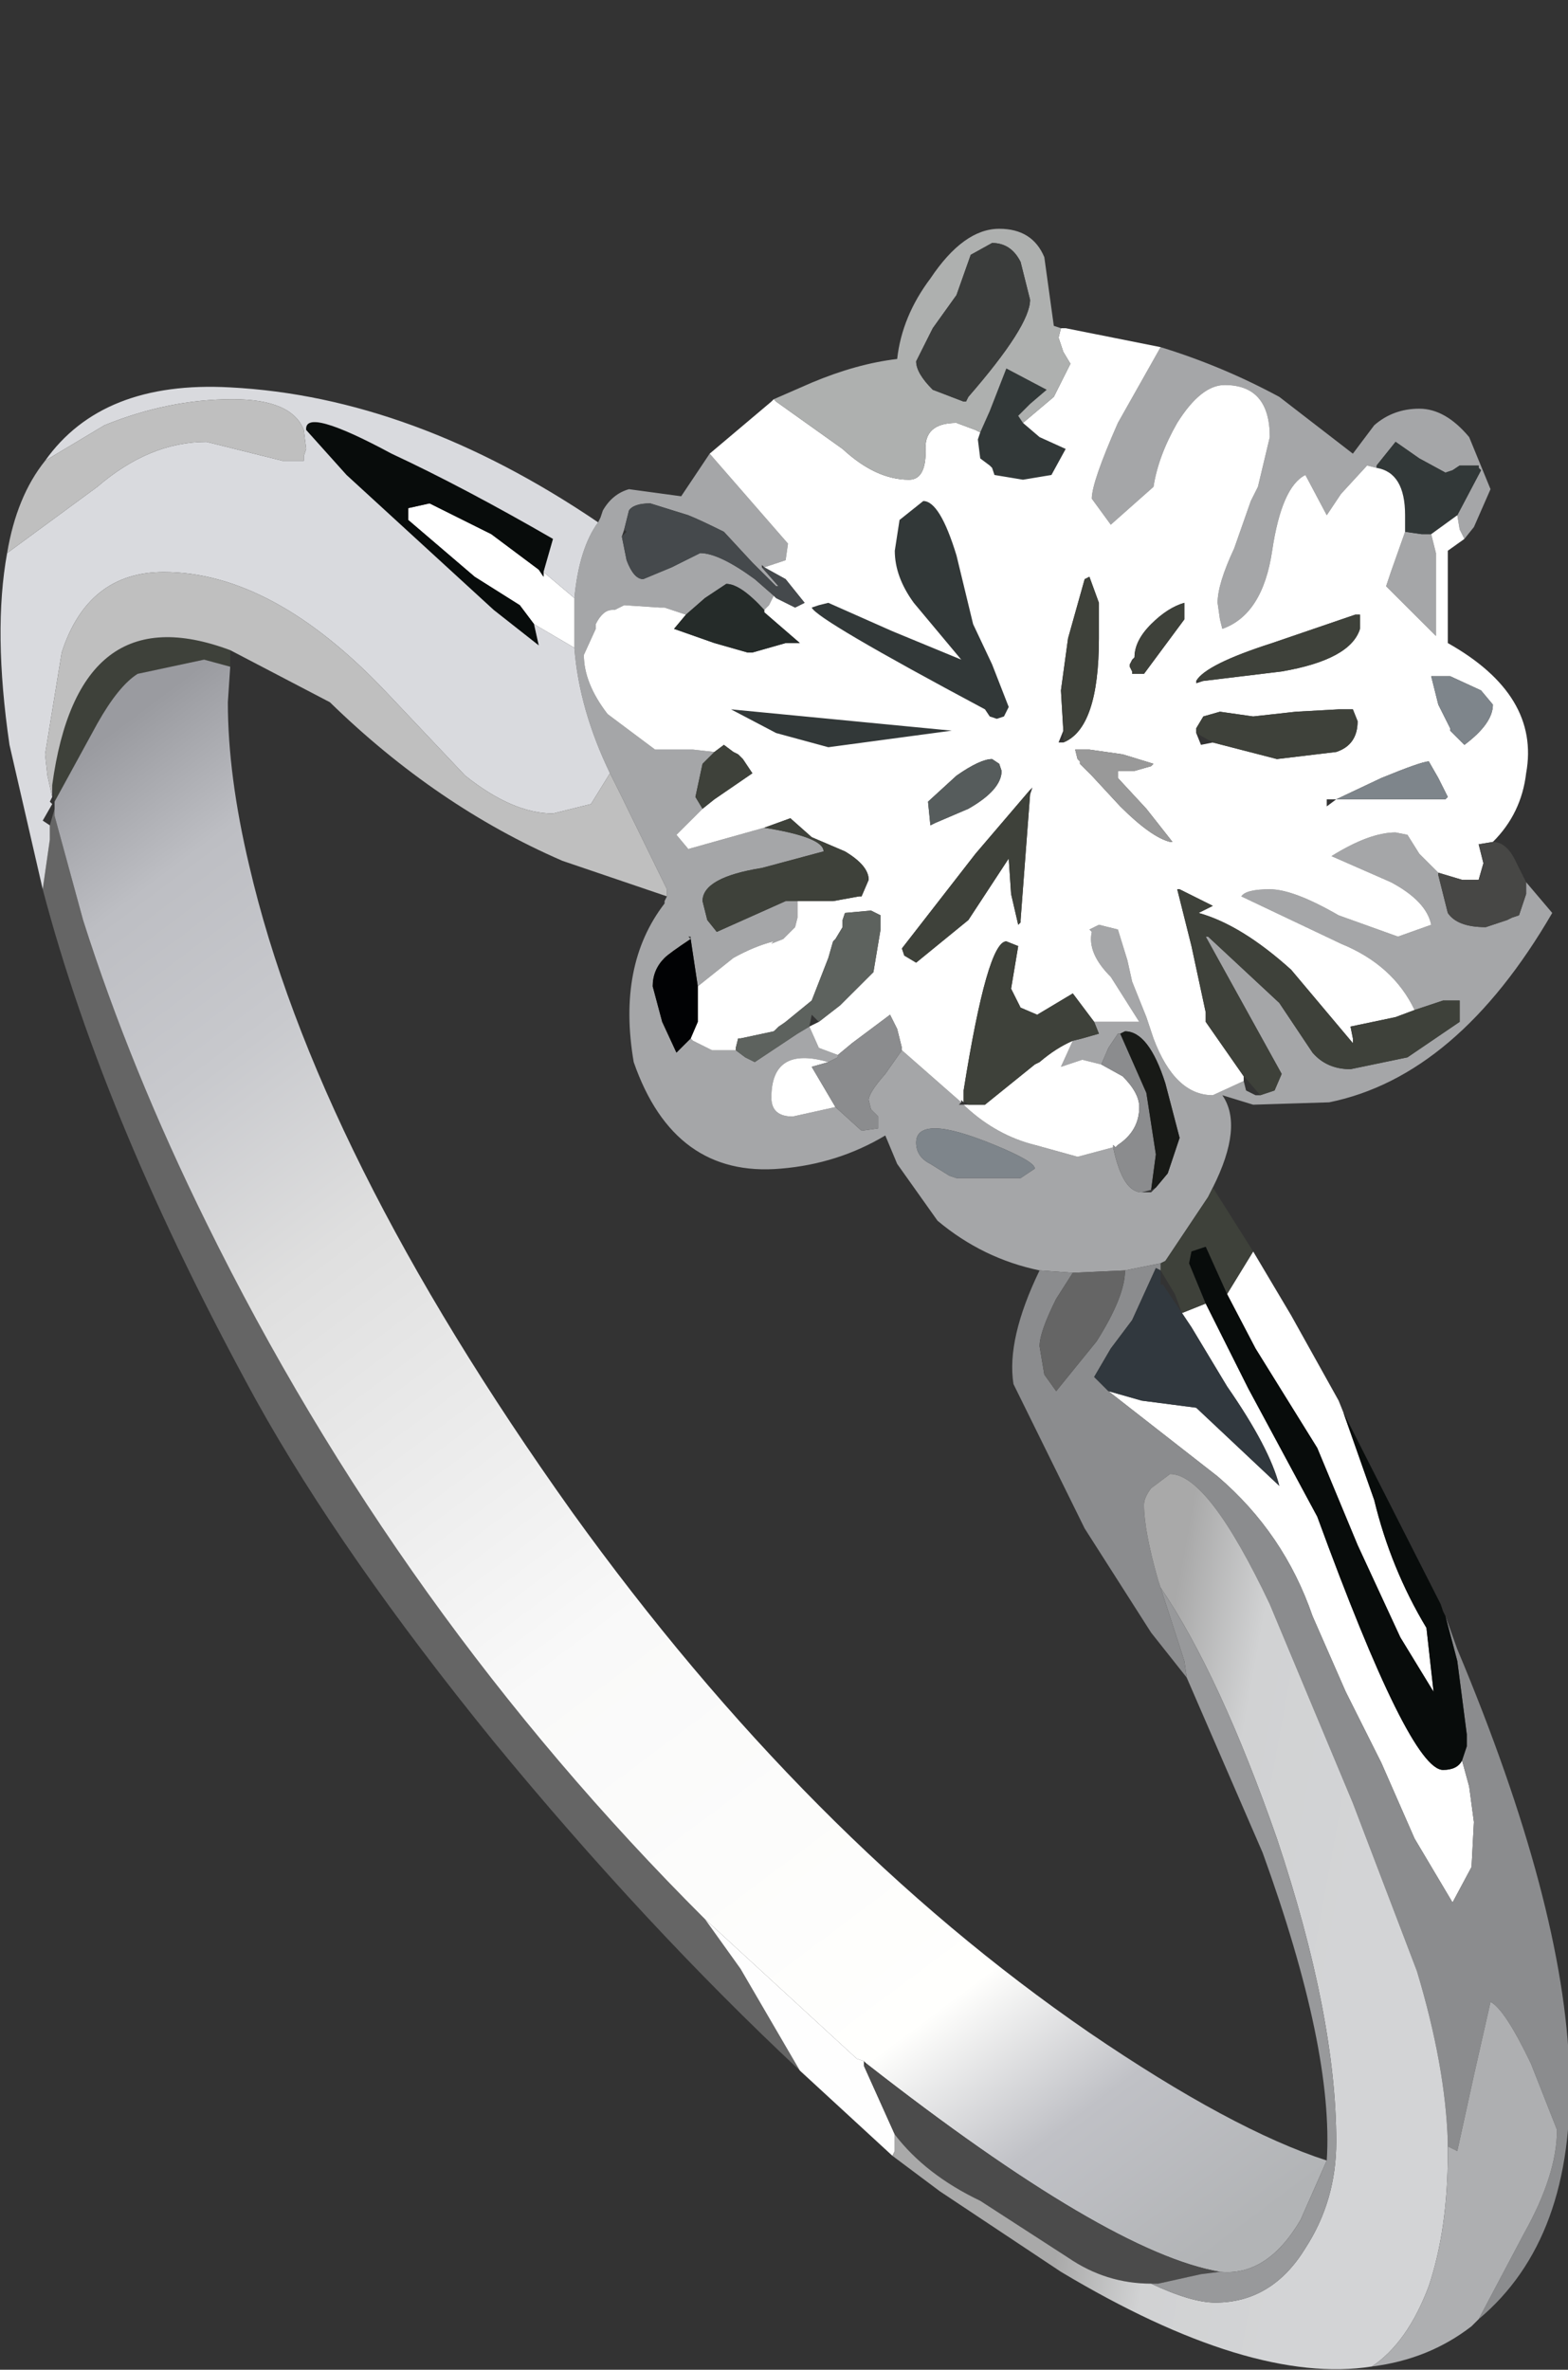 <?xml version="1.0" encoding="UTF-8" standalone="no"?>
<svg xmlns:xlink="http://www.w3.org/1999/xlink" height="49.7px" width="32.9px" xmlns="http://www.w3.org/2000/svg">
  <rect width="100%" height="100%" fill="#333333" stroke="none"/>
  <g transform="matrix(1.0, 0.0, 0.0, 1.0, 0.0, 4.8)">
    <use height="50.05" transform="matrix(0.996, 0.0, 0.0, 0.993, 0.0, -4.818)" width="33.05" xlink:href="#sprite0"/>
  </g>
  <defs>
    <g id="sprite0" transform="matrix(1.0, 0.0, 0.0, 1.0, 0.0, 4.85)">
      <use height="45.2" transform="matrix(1.0, 0.0, 0.0, 1.0, 0.0, 0.0)" width="33.05" xlink:href="#sprite1"/>
      <use height="13.25" transform="matrix(1.0, 0.0, 0.0, 1.0, 14.55, -4.85)" width="13.15" xlink:href="#sprite2"/>
    </g>
    <g id="sprite1" transform="matrix(1.0, 0.0, 0.0, 1.0, 0.0, 0.0)">
      <use height="45.2" transform="matrix(1.0, 0.0, 0.0, 1.0, 0.0, 0.0)" width="33.05" xlink:href="#shape0"/>
    </g>
    <g id="shape0" transform="matrix(1.0, 0.0, 0.0, 1.0, 0.0, 0.0)">
      <path d="M24.45 2.5 Q25.75 2.9 26.95 3.55 L28.5 4.75 28.95 4.15 Q29.35 3.8 29.9 3.8 30.45 3.8 30.95 4.4 L31.4 5.5 31.05 6.3 30.85 6.55 30.75 6.35 30.7 6.05 31.2 5.1 31.15 5.05 31.15 5.0 30.75 5.0 30.6 5.1 30.45 5.15 29.9 4.85 29.4 4.5 29.0 5.0 29.0 5.05 28.8 5.0 28.25 5.6 27.95 6.05 27.5 5.2 Q27.0 5.45 26.8 6.8 26.6 8.15 25.75 8.45 L25.7 8.25 25.65 7.9 Q25.65 7.5 26.0 6.75 L26.35 5.75 26.5 5.45 26.75 4.4 Q26.75 3.3 25.8 3.3 25.3 3.3 24.8 4.1 24.4 4.8 24.3 5.45 L23.4 6.25 23.0 5.7 Q23.0 5.35 23.55 4.1 L24.45 2.5 M32.15 13.8 L32.7 14.45 Q30.7 17.9 28.0 18.45 L26.4 18.5 25.75 18.3 Q26.2 18.95 25.55 20.25 L25.45 20.45 24.55 21.8 24.45 21.85 23.7 22.0 22.6 22.05 21.9 22.0 Q20.7 21.75 19.75 20.95 L18.9 19.75 18.65 19.15 Q17.65 19.75 16.45 19.85 14.2 20.05 13.35 17.6 13.0 15.55 14.0 14.25 L14.0 14.2 14.05 14.1 14.05 13.95 13.05 11.9 12.85 11.5 Q12.2 10.15 12.1 8.85 L12.1 8.3 12.1 7.85 12.1 7.8 Q12.2 6.75 12.6 6.2 L12.65 6.1 12.7 5.95 Q12.9 5.6 13.25 5.5 L14.35 5.65 14.95 4.75 16.6 6.65 16.55 7.0 16.1 7.15 16.05 7.1 16.05 7.15 16.4 7.55 16.35 7.55 15.85 7.05 15.25 6.4 Q14.75 6.15 14.5 6.05 L13.7 5.8 Q13.35 5.8 13.25 5.95 L13.15 6.35 13.1 6.5 13.2 7.0 Q13.35 7.4 13.55 7.4 L14.15 7.15 14.75 6.85 Q15.15 6.85 15.9 7.4 L16.3 7.75 16.2 7.95 16.1 8.05 Q15.6 7.5 15.3 7.5 L14.85 7.8 14.45 8.15 14.15 8.05 14.0 8.0 13.9 8.0 13.15 7.95 12.95 8.05 12.9 8.05 Q12.7 8.05 12.55 8.35 L12.55 8.45 12.3 9.0 Q12.3 9.6 12.8 10.25 L13.8 11.0 14.6 11.0 15.05 11.05 14.8 11.3 14.65 12.0 14.8 12.25 14.25 12.8 14.5 13.1 16.1 12.65 Q17.35 12.85 17.35 13.15 L16.05 13.5 Q14.8 13.7 14.8 14.2 L14.9 14.6 15.1 14.85 16.55 14.2 16.75 14.2 16.8 14.2 16.8 14.55 16.75 14.75 16.5 15.0 16.25 15.1 16.3 15.05 Q15.9 15.15 15.45 15.4 L14.7 16.0 14.55 15.0 Q14.1 15.3 14.0 15.4 13.75 15.65 13.75 16.0 L13.95 16.75 14.25 17.4 14.45 17.2 14.55 17.1 14.6 17.15 15.0 17.35 15.5 17.35 15.7 17.5 15.9 17.6 16.8 17.0 17.05 16.85 17.25 17.3 17.65 17.45 17.65 17.5 17.45 17.6 Q16.25 17.25 16.25 18.35 16.25 18.75 16.7 18.75 L17.6 18.55 18.15 19.05 18.5 19.0 18.5 18.75 18.35 18.6 18.3 18.4 Q18.3 18.25 18.65 17.85 L19.0 17.35 20.25 18.45 20.2 18.5 20.3 18.5 20.35 18.55 Q21.0 19.15 21.8 19.35 L22.7 19.6 23.45 19.4 Q23.65 20.35 24.05 20.35 L24.25 20.35 24.35 20.25 24.6 19.95 24.85 19.2 24.55 18.05 Q24.2 16.95 23.7 16.95 L23.6 17.0 23.55 17.0 23.35 17.3 23.2 17.65 22.8 17.55 22.35 17.7 22.6 17.15 22.8 17.1 23.15 17.0 23.05 16.75 24.0 16.75 23.4 15.8 Q22.9 15.3 23.0 14.85 L22.95 14.8 23.15 14.7 23.55 14.8 23.75 15.45 23.85 15.9 24.15 16.65 24.3 17.1 Q24.75 18.3 25.55 18.3 L26.2 18.0 26.25 18.2 26.45 18.3 26.55 18.3 26.85 18.2 27.0 17.85 25.4 14.95 25.45 14.95 26.95 16.35 27.65 17.4 Q27.95 17.75 28.45 17.75 L29.65 17.5 30.75 16.75 30.75 16.3 30.4 16.3 29.8 16.5 Q29.35 15.55 28.25 15.1 L26.15 14.1 Q26.25 13.95 26.75 13.95 27.25 13.95 28.2 14.5 L29.45 14.95 30.15 14.7 Q30.05 14.2 29.3 13.8 L28.05 13.25 Q28.85 12.75 29.4 12.75 L29.65 12.8 29.9 13.2 30.3 13.6 30.3 13.65 30.5 14.45 Q30.7 14.75 31.3 14.75 L31.75 14.6 31.85 14.55 32.0 14.5 32.15 14.05 32.15 13.85 32.15 13.8 M29.6 6.4 L29.95 6.45 30.15 6.45 30.25 6.85 30.25 8.6 29.2 7.55 29.3 7.25 29.6 6.4 M14.55 15.0 L14.55 14.95 14.5 14.95 14.55 15.0 M20.5 20.05 L20.95 20.05 21.5 20.05 21.8 19.85 Q21.8 19.7 20.95 19.35 20.1 19.0 19.7 19.0 19.3 19.0 19.3 19.3 19.3 19.6 19.6 19.75 L20.0 20.0 20.15 20.05 20.5 20.05 M16.3 16.95 L16.55 16.75 16.4 16.85 16.3 16.95" fill="#a5a6a8" fill-rule="evenodd" stroke="none"/>
      <path d="M29.0 5.05 L29.0 5.0 29.4 4.5 29.9 4.85 30.45 5.15 30.6 5.1 30.75 5.0 31.15 5.0 31.15 5.05 31.2 5.1 30.7 6.05 30.15 6.45 29.95 6.45 29.6 6.4 29.6 6.05 Q29.6 5.15 29.0 5.05 M21.55 4.1 L21.9 4.4 22.45 4.65 22.15 5.2 21.55 5.3 20.95 5.2 20.9 5.05 20.85 5.0 20.65 4.85 20.6 4.45 20.65 4.3 20.85 3.85 21.2 2.95 22.05 3.4 21.7 3.7 21.45 3.95 21.55 4.1 M20.9 9.2 L21.25 10.1 21.15 10.3 21.0 10.35 20.85 10.3 20.75 10.15 Q17.2 8.25 17.1 8.0 L17.25 7.95 17.45 7.9 18.8 8.5 20.25 9.1 19.25 7.9 Q18.85 7.35 18.85 6.8 L18.95 6.15 19.45 5.75 Q19.8 5.75 20.15 6.9 L20.5 8.35 20.9 9.2 M15.4 10.15 L20.05 10.6 17.45 10.95 16.35 10.65 15.4 10.15" fill="#323838" fill-rule="evenodd" stroke="none"/>
      <path d="M24.45 2.5 L23.55 4.1 Q23.0 5.35 23.0 5.7 L23.4 6.25 24.3 5.45 Q24.4 4.8 24.8 4.1 25.3 3.3 25.8 3.3 26.75 3.3 26.75 4.4 L26.5 5.45 26.35 5.75 26.0 6.75 Q25.65 7.5 25.65 7.9 L25.7 8.25 25.75 8.45 Q26.6 8.15 26.8 6.8 27.0 5.45 27.5 5.2 L27.95 6.05 28.25 5.6 28.8 5.0 29.0 5.05 Q29.6 5.15 29.6 6.05 L29.6 6.4 29.3 7.25 29.2 7.55 30.25 8.6 30.25 6.85 30.15 6.45 30.7 6.05 30.75 6.35 30.85 6.55 30.5 6.8 30.5 8.75 Q32.45 9.85 32.15 11.5 32.05 12.35 31.45 12.95 L31.15 13.0 31.25 13.4 31.15 13.75 30.8 13.75 30.3 13.6 29.9 13.2 29.65 12.8 29.4 12.75 Q28.85 12.75 28.05 13.25 L29.3 13.8 Q30.05 14.2 30.15 14.7 L29.45 14.95 28.2 14.5 Q27.25 13.95 26.75 13.95 26.25 13.95 26.15 14.1 L28.25 15.1 Q29.35 15.55 29.8 16.5 L29.4 16.65 28.45 16.85 28.5 17.1 28.5 17.2 27.2 15.65 Q26.15 14.7 25.25 14.45 L25.55 14.3 24.85 13.95 24.8 13.95 25.1 15.15 25.4 16.55 25.4 16.75 26.2 17.9 26.2 18.0 25.55 18.3 Q24.75 18.3 24.3 17.1 L24.15 16.65 23.85 15.9 23.75 15.45 23.55 14.8 23.15 14.7 22.95 14.8 23.0 14.85 Q22.9 15.3 23.4 15.8 L24.0 16.75 23.05 16.75 22.6 16.15 21.85 16.6 21.5 16.45 21.3 16.05 21.45 15.15 21.2 15.05 Q20.8 15.05 20.3 18.2 L20.3 18.45 20.25 18.4 20.25 18.45 19.0 17.35 19.0 17.3 18.9 16.9 18.75 16.6 17.95 17.2 17.65 17.45 17.25 17.3 17.05 16.85 17.25 16.75 17.7 16.4 18.4 15.7 18.55 14.8 18.55 14.5 18.35 14.4 17.8 14.45 17.75 14.6 17.75 14.75 17.6 15.0 17.55 15.05 17.45 15.4 17.1 16.3 16.55 16.75 16.3 16.95 15.6 17.1 15.55 17.1 15.5 17.3 15.5 17.35 15.0 17.35 14.6 17.15 14.55 17.1 14.7 16.75 14.7 16.0 15.45 15.4 Q15.9 15.15 16.3 15.05 L16.25 15.1 16.5 15.0 16.75 14.75 16.8 14.55 16.8 14.2 17.55 14.2 18.1 14.1 18.15 14.1 18.3 13.75 Q18.3 13.45 17.8 13.15 L17.1 12.85 16.65 12.45 16.1 12.65 14.5 13.1 14.25 12.8 14.8 12.25 15.05 12.05 15.85 11.5 15.65 11.2 15.55 11.1 15.45 11.05 15.25 10.9 15.05 11.05 14.6 11.0 13.8 11.0 12.8 10.25 Q12.3 9.6 12.3 9.0 L12.55 8.45 12.55 8.35 Q12.7 8.05 12.9 8.05 L12.95 8.05 13.15 7.95 13.9 8.0 14.0 8.0 14.15 8.05 14.45 8.15 14.2 8.45 15.05 8.75 15.75 8.95 15.85 8.95 16.55 8.75 16.85 8.75 16.1 8.1 16.1 8.05 16.2 7.95 16.3 7.75 16.35 7.8 16.75 8.0 16.95 7.9 16.55 7.4 16.1 7.15 16.55 7.0 16.6 6.65 14.95 4.75 16.25 3.65 16.3 3.6 16.35 3.65 17.75 4.65 Q18.45 5.3 19.15 5.3 19.5 5.3 19.5 4.7 19.45 4.1 20.15 4.1 L20.55 4.25 20.65 4.3 20.6 4.45 20.65 4.85 20.85 5.0 20.9 5.05 20.95 5.2 21.55 5.3 22.15 5.2 22.45 4.65 21.9 4.4 21.55 4.1 22.2 3.55 22.55 2.85 22.4 2.6 22.3 2.3 22.35 2.1 22.45 2.1 24.45 2.5 M26.4 21.6 L27.2 22.95 28.2 24.75 28.3 25.0 28.95 26.85 Q29.3 28.3 30.05 29.55 L30.2 30.9 29.5 29.75 28.6 27.8 27.75 25.75 26.45 23.65 25.85 22.5 26.4 21.6 M31.45 10.05 L31.2 9.75 30.55 9.45 30.15 9.45 30.3 10.05 30.45 10.35 30.55 10.55 30.55 10.6 30.85 10.9 Q31.45 10.45 31.45 10.05 M30.5 12.0 L30.3 11.6 30.1 11.25 Q29.95 11.25 29.1 11.6 L28.15 12.05 30.45 12.05 30.5 12.0 M22.4 10.85 Q23.15 10.55 23.15 8.65 L23.15 7.9 22.95 7.35 22.85 7.4 22.5 8.65 22.35 9.75 22.4 10.6 22.3 10.85 22.4 10.85 M23.8 9.2 L23.8 9.25 23.85 9.35 23.85 9.4 24.1 9.4 24.95 8.25 24.95 7.9 Q24.6 8.0 24.25 8.35 23.9 8.7 23.9 9.05 L23.85 9.1 23.8 9.2 M20.9 9.2 L20.5 8.35 20.15 6.9 Q19.8 5.75 19.45 5.75 L18.95 6.15 18.85 6.8 Q18.85 7.35 19.25 7.9 L20.25 9.1 18.8 8.5 17.45 7.9 17.25 7.95 17.1 8.0 Q17.2 8.25 20.75 10.15 L20.85 10.3 21.0 10.35 21.15 10.3 21.25 10.1 20.9 9.2 M21.05 11.3 L20.9 11.2 Q20.65 11.2 20.15 11.55 L19.55 12.1 19.6 12.6 19.7 12.55 20.4 12.25 Q21.1 11.85 21.1 11.45 L21.05 11.3 M21.7 11.95 L21.75 11.8 21.7 11.85 20.55 13.2 19.0 15.2 19.05 15.35 19.3 15.5 20.4 14.6 21.25 13.3 21.3 14.05 21.45 14.7 21.5 14.65 21.5 14.6 21.7 11.95 M22.75 11.3 L23.0 11.55 23.6 12.2 Q24.25 12.85 24.65 12.95 L24.7 12.95 24.15 12.25 23.55 11.6 23.55 11.45 23.9 11.45 24.25 11.35 24.3 11.3 23.65 11.1 22.95 11.0 22.65 11.0 22.7 11.2 22.75 11.25 22.75 11.3 M25.2 9.55 L25.2 9.6 25.35 9.55 27.0 9.35 Q28.45 9.1 28.65 8.45 L28.65 8.15 28.55 8.15 26.8 8.75 Q25.4 9.2 25.2 9.55 M25.55 10.85 L26.9 11.2 28.15 11.05 Q28.6 10.9 28.6 10.4 L28.5 10.15 28.2 10.15 27.3 10.2 26.4 10.3 25.7 10.2 25.35 10.3 25.2 10.55 25.2 10.65 25.3 10.9 25.55 10.85 M28.15 12.05 L27.95 12.05 27.95 12.2 28.15 12.05 M22.6 17.15 L22.35 17.7 22.8 17.55 23.2 17.65 23.65 17.9 Q24.0 18.25 24.0 18.55 24.0 19.05 23.55 19.35 L23.5 19.4 23.45 19.35 23.45 19.4 22.7 19.6 21.8 19.35 Q21.0 19.15 20.35 18.55 L20.3 18.5 20.4 18.5 20.75 18.5 21.8 17.65 21.9 17.6 Q22.25 17.3 22.6 17.15 M17.6 18.55 L16.7 18.75 Q16.25 18.75 16.25 18.35 16.25 17.25 17.45 17.6 L17.1 17.7 17.6 18.55 M24.9 22.9 L25.4 22.7 26.3 24.5 27.75 27.2 Q29.7 32.55 30.4 32.55 30.7 32.55 30.8 32.35 L30.95 32.9 31.05 33.65 31.0 34.6 30.6 35.35 29.8 34.0 29.1 32.4 28.35 30.9 27.65 29.3 Q27.05 27.55 25.65 26.35 L23.35 24.55 24.05 24.75 25.2 24.9 26.95 26.55 Q26.75 25.75 25.85 24.45 L25.1 23.2 24.9 22.9 M11.25 8.35 L10.95 7.95 10.0 7.35 8.6 6.15 8.6 5.9 9.05 5.8 10.35 6.45 11.35 7.2 11.45 7.35 11.45 7.25 12.1 7.8 12.1 7.85 12.1 8.3 12.1 8.85 11.25 8.35 M15.4 10.15 L16.35 10.65 17.45 10.95 20.05 10.6 15.4 10.15" fill="#ffffff" fill-rule="evenodd" stroke="none"/>
      <path d="M31.45 10.05 Q31.45 10.45 30.85 10.9 L30.55 10.6 30.55 10.55 30.45 10.35 30.3 10.05 30.15 9.45 30.55 9.45 31.2 9.75 31.45 10.05 M30.5 12.0 L30.45 12.05 28.15 12.05 29.1 11.6 Q29.95 11.25 30.1 11.25 L30.3 11.6 30.5 12.0 M20.5 20.05 L20.15 20.05 20.0 20.0 19.6 19.75 Q19.3 19.6 19.3 19.3 19.3 19.0 19.7 19.0 20.1 19.0 20.95 19.35 21.8 19.7 21.8 19.85 L21.5 20.05 20.95 20.05 20.5 20.05" fill="#7e858b" fill-rule="evenodd" stroke="none"/>
      <path d="M16.3 3.6 L17.1 3.25 Q18.05 2.85 18.9 2.75 19.0 1.85 19.6 1.05 20.3 0.0 21.05 0.0 21.75 0.0 22.0 0.6 L22.2 2.05 22.35 2.1 22.3 2.3 22.4 2.6 22.55 2.85 22.2 3.55 21.55 4.1 21.45 3.95 21.7 3.7 22.05 3.4 21.2 2.95 20.85 3.85 20.65 4.3 20.55 4.25 20.15 4.1 Q19.45 4.1 19.5 4.7 19.5 5.3 19.15 5.3 18.45 5.3 17.75 4.65 L16.35 3.65 16.3 3.6 M20.9 0.3 L20.45 0.55 20.15 1.4 19.65 2.1 19.3 2.8 Q19.3 3.05 19.65 3.4 L20.3 3.65 20.35 3.65 20.4 3.55 Q21.7 2.05 21.7 1.5 L21.5 0.7 Q21.3 0.3 20.9 0.3" fill="#aeb0af" fill-rule="evenodd" stroke="none"/>
      <path d="M20.9 0.3 Q21.3 0.3 21.5 0.7 L21.7 1.5 Q21.7 2.05 20.4 3.55 L20.35 3.65 20.3 3.65 19.65 3.4 Q19.3 3.05 19.3 2.8 L19.65 2.1 20.15 1.4 20.45 0.55 20.9 0.3" fill="#3a3c3b" fill-rule="evenodd" stroke="none"/>
      <path d="M25.55 20.25 L26.4 21.6 25.85 22.5 25.4 21.5 25.1 21.6 25.05 21.85 25.4 22.7 24.9 22.9 24.75 22.5 24.45 22.0 24.45 21.85 24.55 21.8 25.45 20.45 25.55 20.25 M22.4 10.6 L22.35 9.75 22.5 8.65 22.85 7.4 22.95 7.35 23.15 7.9 23.15 8.65 Q23.15 10.55 22.4 10.85 L22.4 10.6 M23.8 9.2 L23.9 9.05 Q23.9 8.7 24.25 8.35 24.6 8.0 24.95 7.9 L24.95 8.25 24.1 9.4 23.85 9.4 23.85 9.35 23.8 9.25 23.8 9.2 M21.7 11.85 L21.7 11.95 21.5 14.6 21.5 14.65 21.45 14.7 21.3 14.05 21.25 13.3 20.4 14.6 19.3 15.5 19.05 15.35 19.0 15.2 20.55 13.2 21.7 11.85 M25.35 9.55 L25.2 9.55 Q25.4 9.2 26.8 8.75 L28.55 8.15 28.65 8.15 28.65 8.45 Q28.45 9.1 27.0 9.35 L25.35 9.55 M25.2 10.65 L25.2 10.55 25.35 10.3 25.7 10.2 26.4 10.3 27.3 10.2 28.2 10.15 28.5 10.15 28.6 10.4 Q28.6 10.9 28.15 11.05 L26.9 11.2 25.55 10.85 25.2 10.65 M29.8 16.5 L30.4 16.3 30.75 16.3 30.75 16.75 29.65 17.5 28.45 17.75 Q27.95 17.75 27.65 17.4 L26.95 16.35 25.45 14.95 25.4 14.95 27.0 17.85 26.85 18.2 26.55 18.3 26.25 17.95 26.2 17.9 25.4 16.75 25.4 16.55 25.1 15.15 24.8 13.95 24.85 13.95 25.55 14.3 25.25 14.45 Q26.15 14.7 27.2 15.65 L28.5 17.2 28.5 17.1 28.45 16.85 29.4 16.65 29.8 16.5 M23.05 16.75 L23.15 17.0 22.8 17.1 22.6 17.15 Q22.25 17.3 21.9 17.6 L21.8 17.65 20.75 18.5 20.4 18.5 20.35 18.45 20.3 18.45 20.3 18.2 Q20.8 15.05 21.2 15.05 L21.45 15.15 21.3 16.05 21.5 16.45 21.85 16.6 22.6 16.15 23.05 16.75 M16.8 14.2 L16.75 14.2 16.55 14.2 15.1 14.85 14.9 14.6 14.8 14.2 Q14.8 13.7 16.05 13.5 L17.35 13.15 Q17.35 12.85 16.1 12.65 L16.65 12.45 17.1 12.85 17.8 13.15 Q18.3 13.45 18.3 13.75 L18.15 14.1 18.1 14.1 17.55 14.2 16.8 14.2 M14.8 12.25 L14.65 12.0 14.8 11.3 15.05 11.05 15.25 10.9 15.45 11.05 15.55 11.1 15.65 11.2 15.85 11.5 15.05 12.05 14.8 12.25 M1.1 11.75 Q1.65 7.7 4.85 8.9 L4.85 9.25 4.3 9.1 2.9 9.4 Q2.5 9.65 2.05 10.45 L1.15 12.1 1.1 11.75" fill="#3e413a" fill-rule="evenodd" stroke="none"/>
      <path d="M21.05 11.3 L21.1 11.45 Q21.1 11.85 20.4 12.25 L19.7 12.55 19.6 12.6 19.55 12.1 20.15 11.55 Q20.65 11.2 20.9 11.2 L21.05 11.3" fill="#565c5c" fill-rule="evenodd" stroke="none"/>
      <path d="M22.75 11.3 L22.75 11.25 22.7 11.2 22.65 11.0 22.95 11.0 23.65 11.1 24.3 11.3 24.25 11.35 23.9 11.45 23.55 11.45 23.55 11.6 24.15 12.25 24.7 12.95 24.65 12.95 Q24.25 12.85 23.6 12.2 L23.0 11.55 22.75 11.3" fill="#999999" fill-rule="evenodd" stroke="none"/>
      <path d="M30.45 29.3 L30.7 30.0 Q35.2 40.75 31.15 44.15 L32.1 42.35 Q32.8 41.1 32.8 40.15 L32.25 38.75 Q31.7 37.6 31.4 37.45 L31.05 39.0 30.7 40.6 30.5 40.5 30.5 40.4 Q30.45 38.8 29.85 36.8 L28.5 33.25 26.75 29.05 Q25.45 26.3 24.65 26.3 L24.25 26.6 Q24.1 26.8 24.1 26.95 24.1 27.5 24.4 28.55 L24.45 28.7 24.95 30.25 25.0 30.6 24.25 29.65 22.85 27.45 21.35 24.4 Q21.2 23.45 21.9 22.0 L22.6 22.05 22.25 22.6 Q21.9 23.3 21.9 23.6 L22.0 24.2 22.25 24.55 23.1 23.5 Q23.7 22.55 23.7 22.0 L24.45 21.85 24.45 22.0 24.35 21.95 23.85 23.05 23.4 23.65 23.05 24.25 23.35 24.55 25.65 26.35 Q27.05 27.55 27.65 29.3 L28.35 30.9 29.1 32.4 29.8 34.0 30.6 35.35 31.0 34.6 31.05 33.65 30.95 32.9 30.8 32.35 30.9 32.05 30.9 31.8 30.7 30.25 30.45 29.3 M23.2 17.65 L23.35 17.3 23.55 17.0 23.6 17.0 24.15 18.25 24.35 19.55 24.25 20.3 24.05 20.35 Q23.65 20.35 23.45 19.4 L23.45 19.35 23.5 19.4 23.55 19.35 Q24.0 19.05 24.0 18.55 24.0 18.25 23.65 17.9 L23.2 17.65 M19.0 17.35 L18.65 17.85 Q18.3 18.25 18.3 18.4 L18.35 18.6 18.5 18.75 18.5 19.0 18.15 19.05 17.6 18.55 17.1 17.7 17.45 17.6 17.65 17.5 17.65 17.45 17.95 17.2 18.75 16.6 18.9 16.9 19.0 17.3 19.0 17.35" fill="#8b8c8e" fill-rule="evenodd" stroke="none"/>
      <path d="M23.6 17.0 L23.7 16.95 Q24.2 16.95 24.55 18.05 L24.85 19.2 24.6 19.95 24.35 20.25 24.25 20.3 24.35 19.55 24.15 18.25 23.6 17.0" fill="#181a17" fill-rule="evenodd" stroke="none"/>
      <path d="M16.85 38.9 Q13.6 35.85 10.4 31.95 7.2 28.0 5.4 24.75 2.2 18.9 0.9 13.95 L1.05 12.9 1.05 12.6 1.15 12.25 1.15 12.4 1.75 14.6 Q2.75 17.75 4.35 21.0 8.4 29.25 14.85 35.7 L15.6 36.75 16.85 38.9 M23.7 22.0 Q23.7 22.55 23.1 23.5 L22.25 24.55 22.0 24.2 21.9 23.6 Q21.9 23.3 22.25 22.6 L22.6 22.05 23.7 22.0" fill="#656565" fill-rule="evenodd" stroke="none"/>
      <path d="M23.35 24.55 L23.05 24.25 23.4 23.65 23.85 23.05 24.35 21.95 24.45 22.0 24.45 22.3 24.5 22.3 24.9 22.9 25.1 23.2 25.85 24.45 Q26.75 25.75 26.95 26.55 L25.2 24.9 24.05 24.75 23.35 24.55" fill="#31383e" fill-rule="evenodd" stroke="none"/>
      <path d="M28.3 25.0 L30.35 29.05 30.4 29.2 30.45 29.3 30.7 30.25 30.9 31.8 30.9 32.05 30.8 32.35 Q30.7 32.55 30.4 32.55 29.7 32.55 27.75 27.2 L26.3 24.5 25.4 22.7 25.05 21.85 25.1 21.6 25.4 21.5 25.85 22.5 26.45 23.65 27.75 25.75 28.6 27.8 29.5 29.75 30.2 30.9 30.05 29.55 Q29.3 28.3 28.95 26.85 L28.3 25.0 M11.45 7.25 L11.45 7.35 11.35 7.2 10.35 6.45 9.05 5.8 8.6 5.9 8.6 6.15 10.0 7.35 10.95 7.95 11.25 8.35 11.35 8.8 10.4 8.05 7.3 5.2 6.45 4.25 Q6.4 3.75 8.25 4.75 9.75 5.45 11.65 6.55 L11.55 6.9 11.45 7.25" fill="#080c0b" fill-rule="evenodd" stroke="none"/>
      <path d="M31.45 12.95 Q31.75 12.95 31.95 13.4 L32.15 13.8 32.15 13.85 32.15 14.05 32.0 14.5 31.85 14.55 31.75 14.6 31.3 14.75 Q30.7 14.75 30.5 14.45 L30.3 13.65 30.3 13.6 30.8 13.75 31.15 13.75 31.25 13.4 31.15 13.0 31.45 12.95" fill="#474745" fill-rule="evenodd" stroke="none"/>
      <path d="M16.3 7.75 L15.9 7.4 Q15.15 6.85 14.75 6.85 L14.15 7.15 13.55 7.4 Q13.35 7.4 13.2 7.0 L13.1 6.5 13.2 6.4 13.15 6.35 13.25 5.95 Q13.35 5.8 13.7 5.8 L14.5 6.05 Q14.75 6.15 15.25 6.4 L15.85 7.05 16.35 7.55 16.4 7.55 16.05 7.15 16.1 7.15 16.55 7.4 16.95 7.9 16.75 8.0 16.35 7.8 16.3 7.75" fill="#45494c" fill-rule="evenodd" stroke="none"/>
      <path d="M14.45 8.15 L14.85 7.8 15.3 7.5 Q15.6 7.5 16.1 8.05 L16.1 8.1 16.85 8.75 16.55 8.75 15.85 8.95 15.75 8.95 15.05 8.75 14.2 8.45 14.45 8.15" fill="#252b29" fill-rule="evenodd" stroke="none"/>
      <path d="M0.9 13.95 L0.2 10.9 Q-0.15 8.5 0.15 6.85 L2.05 5.45 Q3.15 4.5 4.35 4.5 L5.95 4.9 6.4 4.9 6.4 4.8 6.45 4.65 6.4 4.25 Q6.15 3.6 4.9 3.6 3.55 3.6 2.2 4.15 L0.95 4.9 Q2.15 3.2 4.85 3.35 8.7 3.55 12.6 6.2 12.2 6.75 12.1 7.8 L11.45 7.25 11.55 6.9 11.65 6.55 Q9.75 5.45 8.25 4.75 6.4 3.75 6.45 4.25 L7.3 5.2 10.4 8.05 11.35 8.8 11.25 8.35 12.1 8.85 Q12.2 10.15 12.85 11.5 L12.45 12.15 11.65 12.35 Q10.8 12.35 9.8 11.55 L8.15 9.8 Q5.75 7.25 3.45 7.25 1.85 7.25 1.3 8.95 L0.95 11.1 1.0 11.55 1.1 12.0 1.05 12.1 1.1 12.15 0.9 12.5 1.05 12.6 1.05 12.9 0.9 13.95" fill="#d9dade" fill-rule="evenodd" stroke="none"/>
      <path d="M0.15 6.85 Q0.35 5.65 0.95 4.9 L2.2 4.15 Q3.55 3.6 4.9 3.6 6.15 3.6 6.4 4.25 L6.45 4.65 6.4 4.8 6.4 4.9 5.95 4.9 4.35 4.5 Q3.15 4.5 2.05 5.45 L0.15 6.85 M1.1 12.0 L1.0 11.55 0.95 11.1 1.3 8.95 Q1.85 7.25 3.45 7.25 5.75 7.25 8.15 9.8 L9.8 11.55 Q10.8 12.35 11.65 12.35 L12.45 12.15 12.85 11.5 13.05 11.9 14.05 13.95 14.05 14.1 11.85 13.35 Q9.2 12.2 6.95 10.0 L4.85 8.9 Q1.65 7.7 1.1 11.75 L1.1 12.0" fill="#bfbfbf" fill-rule="evenodd" stroke="none"/>
      <path d="M4.85 9.25 L4.8 10.0 Q4.8 11.55 5.25 13.45 6.65 19.5 12.05 27.1 17.0 34.0 22.95 38.1 25.95 40.15 27.95 40.8 L27.4 42.05 Q26.7 43.25 25.7 43.15 23.35 42.75 18.25 38.75 L18.2 38.7 18.05 38.65 14.85 35.7 Q8.4 29.25 4.35 21.0 2.75 17.75 1.75 14.6 L1.15 12.4 1.15 12.15 1.15 12.1 2.05 10.45 Q2.5 9.65 2.9 9.4 L4.3 9.1 4.85 9.25" fill="url(#gradient0)" fill-rule="evenodd" stroke="none"/>
      <path d="M17.05 16.85 L16.8 17.0 15.9 17.6 15.7 17.5 15.5 17.35 15.5 17.3 15.55 17.1 15.6 17.1 16.3 16.95 16.4 16.85 16.55 16.75 17.1 16.3 17.45 15.4 17.55 15.05 17.6 15.0 17.75 14.75 17.75 14.6 17.8 14.45 18.35 14.4 18.55 14.5 18.55 14.8 18.4 15.7 17.7 16.4 17.25 16.75 17.1 16.6 17.05 16.85" fill="#5d625e" fill-rule="evenodd" stroke="none"/>
      <path d="M14.55 17.1 L14.45 17.2 14.25 17.4 13.95 16.75 13.75 16.0 Q13.75 15.65 14.0 15.4 14.1 15.3 14.55 15.0 L14.7 16.0 14.7 16.75 14.55 17.1" fill="#010204" fill-rule="evenodd" stroke="none"/>
      <path d="M18.8 40.7 L17.5 39.5 16.85 38.9 15.6 36.75 14.85 35.7 18.05 38.65 18.2 38.7 18.2 38.8 18.85 40.25 18.85 40.6 18.8 40.7" fill="#fefefe" fill-rule="evenodd" stroke="none"/>
      <path d="M18.25 38.75 Q23.35 42.75 25.7 43.15 L25.3 43.2 24.4 43.4 24.25 43.4 Q23.3 43.4 22.5 42.85 L20.65 41.65 Q19.5 41.1 18.85 40.25 L18.2 38.8 18.25 38.75" fill="#4b4b4b" fill-rule="evenodd" stroke="none"/>
      <path d="M28.9 45.15 Q26.35 45.55 22.35 43.15 L19.8 41.45 18.8 40.7 18.85 40.6 18.85 40.25 Q19.5 41.1 20.65 41.65 L22.5 42.85 Q23.3 43.4 24.25 43.4 25.1 43.8 25.6 43.8 26.8 43.8 27.5 42.65 28.15 41.65 28.15 40.4 28.15 37.75 26.9 34.0 25.7 30.55 24.45 28.7 L24.4 28.55 Q24.1 27.5 24.1 26.95 24.1 26.8 24.25 26.6 L24.65 26.3 Q25.45 26.3 26.75 29.05 L28.5 33.25 29.85 36.8 Q30.45 38.8 30.5 40.4 L30.5 40.5 30.5 40.65 Q30.5 42.25 30.1 43.45 29.65 44.65 28.9 45.15" fill="url(#gradient1)" fill-rule="evenodd" stroke="none"/>
      <path d="M25.0 30.6 L24.95 30.25 24.45 28.7 Q25.7 30.55 26.9 34.0 28.15 37.75 28.15 40.4 28.15 41.65 27.5 42.65 26.8 43.8 25.6 43.8 25.1 43.8 24.25 43.4 L24.4 43.4 25.3 43.2 25.7 43.15 Q26.7 43.25 27.4 42.05 L27.95 40.8 Q28.1 38.45 26.6 34.3 L25.0 30.6" fill="#98999b" fill-rule="evenodd" stroke="none"/>
      <path d="M31.15 44.15 L31.1 44.2 31.0 44.3 Q30.1 45.0 28.9 45.15 29.65 44.65 30.1 43.45 30.5 42.25 30.5 40.65 L30.5 40.5 30.7 40.6 31.05 39.0 31.4 37.45 Q31.7 37.6 32.25 38.75 L32.8 40.15 Q32.8 41.1 32.1 42.35 L31.15 44.15" fill="#aeafb1" fill-rule="evenodd" stroke="none"/>
    </g>
    <linearGradient gradientTransform="matrix(0.015, 0.019, -0.004, 0.003, 13.1, 27.35)" gradientUnits="userSpaceOnUse" id="gradient0" spreadMethod="pad" x1="-819.2" x2="819.2">
      <stop offset="0.0" stop-color="#9a9ba0"/>
      <stop offset="0.078" stop-color="#bdbec3"/>
      <stop offset="0.176" stop-color="#c8c9cd"/>
      <stop offset="0.29" stop-color="#dfdfdf"/>
      <stop offset="0.541" stop-color="#f9f9f9"/>
      <stop offset="0.808" stop-color="#fffffd"/>
      <stop offset="0.898" stop-color="#c0c1c6"/>
      <stop offset="1.0" stop-color="#b2b4b6"/>
    </linearGradient>
    <linearGradient gradientTransform="matrix(0.003, 5.0E-4, -0.002, 0.011, 26.05, 35.75)" gradientUnits="userSpaceOnUse" id="gradient1" spreadMethod="pad" x1="-819.2" x2="819.2">
      <stop offset="0.0" stop-color="#a9a9a9"/>
      <stop offset="0.384" stop-color="#d1d2d3"/>
      <stop offset="1.0" stop-color="#d3d4d6"/>
    </linearGradient>
    <g id="sprite2" transform="matrix(1.0, 0.0, 0.0, 1.0, -3.7, -3.8)">
      <use height="21.15" transform="matrix(0.245, 0.0, 0.0, 0.245, 7.133, 7.965)" width="21.8" xlink:href="#shape1"/>
    </g>
    <g id="shape1" transform="matrix(1.0, 0.0, 0.0, 1.0, 11.5, 10.55)">
      <path d="M10.3 -1.15 L0.2 0.45 0.15 10.6 -1.8 -0.05 -11.5 -0.7 -1.4 -2.1 -0.65 -10.55 0.5 -1.55 10.3 -1.15" fill="#ffffff" fill-opacity="0.0" fill-rule="evenodd" stroke="none"/>
    </g>
  </defs>
</svg>
